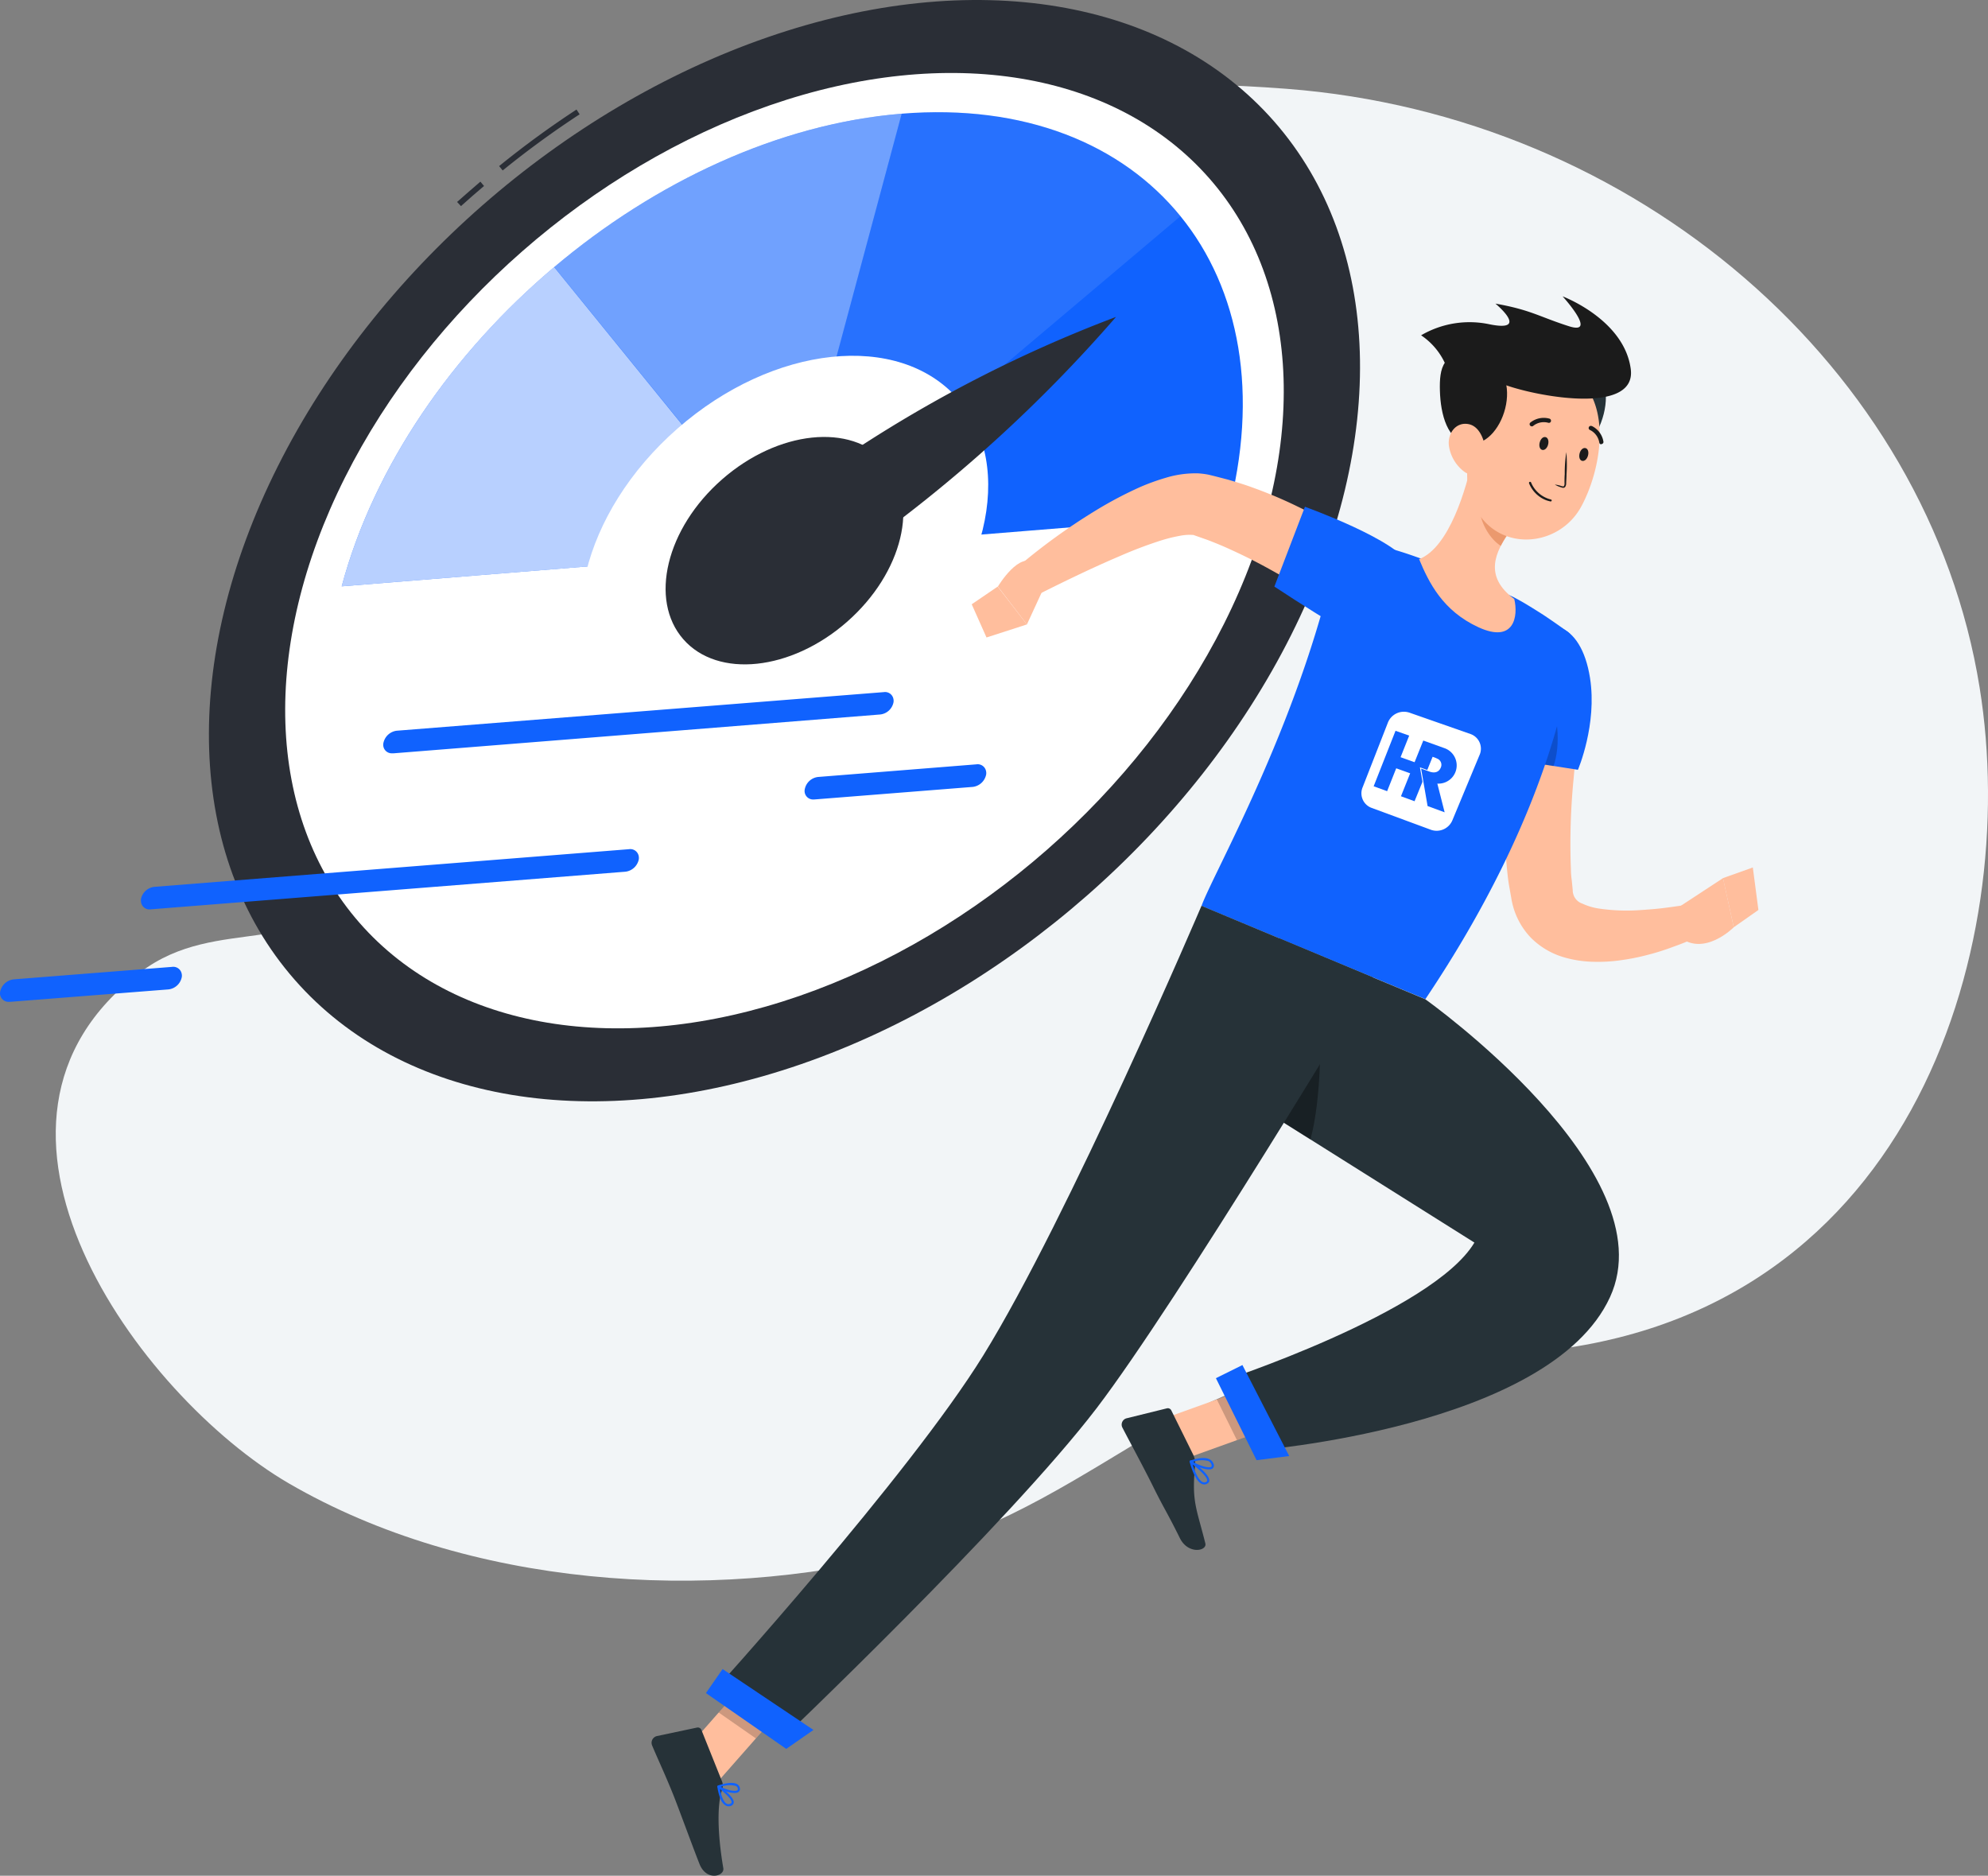 <svg xmlns="http://www.w3.org/2000/svg" viewBox="0 0 512 483.05"><rect x="0" y="0" width="512" height="483.05" fill="#808080" stroke="none"/><defs><style>.b30ebc72-51d2-4b0e-9061-15f46402c6b7{fill:#f2f5f7;}.a26440bf-1467-41b3-87fc-02915b97cf05,.b30ebc72-51d2-4b0e-9061-15f46402c6b7,.b5367e32-d3a7-4ee9-8eb9-17c3aa72aef0,.b6f13076-7551-43b0-86b6-6a2b0d9ca247,.bb581c58-aa59-410d-95af-56f17a4d2f55,.be3438e5-198c-4c6e-91df-33704d0f7834{isolation:isolate;}.b6d76ab5-4458-41b3-aa54-1fa4b24d8151{fill:#2a2e36;}.a26440bf-1467-41b3-87fc-02915b97cf05,.b5367e32-d3a7-4ee9-8eb9-17c3aa72aef0,.bb581c58-aa59-410d-95af-56f17a4d2f55,.e53f6597-cf69-46bc-9d7d-96e565f3b064,.f4a04fe4-35aa-402d-a972-0296402f5229{fill:#fff;}.f1bfc49e-3b4c-403a-bb6f-3995a1b64cc7{fill:#1062fe;}.bb581c58-aa59-410d-95af-56f17a4d2f55{opacity:0.7;}.b5367e32-d3a7-4ee9-8eb9-17c3aa72aef0{opacity:0.4;}.a26440bf-1467-41b3-87fc-02915b97cf05{opacity:0.1;}.ab446f6e-5d9c-4806-bfb7-38a3d2589c98{fill:#ffbe9d;}.a4f25ed1-9610-40fc-ac1d-6bb7f697bd1f{fill:#263238;}.be3438e5-198c-4c6e-91df-33704d0f7834{opacity:0.2;}.e53f6597-cf69-46bc-9d7d-96e565f3b064{fill-rule:evenodd;}.b6f13076-7551-43b0-86b6-6a2b0d9ca247{fill:#eb996e;}.b8123e40-f0e5-4e9a-b18e-8a3cb03e9298{fill:#1b1b1b;}</style></defs><g id="afd6a044-b297-4b6a-bb83-a05abb51f65c" data-name="background"><path class="b30ebc72-51d2-4b0e-9061-15f46402c6b7" d="M74.37,382c45.93,26.69,107.68,31,159.08,18,25.82-6.53,45-20.17,67.25-33.15,31.17-18.2,54.48-16.28,89.39-18.35,101.62-6,130.68-103.75,119.75-171.46C496.57,94.67,421.36,29.76,331.37,22.87c-60.58-4.62-116.54,3.83-164,29.72-37,20.21-41.22,52.1-47.26,89-4.62,28.19-7.56,59.66-24.9,84C79.36,248,56.3,235.1,36.1,250.41-15.37,289.23,35.69,359.47,74.37,382Z"></path></g><g id="ea5a3c21-cfd0-4275-b88f-29c7a51349e0" data-name="web-hosting"><g id="b6c8e6d9-a99e-4007-bdff-fa34b82d991e" data-name="&lt;Group&gt;"><path class="b6d76ab5-4458-41b3-aa54-1fa4b24d8151" d="M129.46,43.9l-.91-1.13a240.75,240.75,0,0,1,19.93-14.56l.8,1.23A239.55,239.55,0,0,0,129.46,43.9Z"></path><path class="b6d76ab5-4458-41b3-aa54-1fa4b24d8151" d="M118.72,53.08l-1-1.07c2-1.76,4-3.52,6-5.23l.94,1.12C122.64,49.59,120.66,51.34,118.72,53.08Z"></path><ellipse class="b6d76ab5-4458-41b3-aa54-1fa4b24d8151" cx="202.04" cy="141.81" rx="167.7" ry="118.15" transform="translate(-43.38 168.28) rotate(-41.22)"></ellipse><ellipse class="f4a04fe4-35aa-402d-a972-0296402f5229" cx="202.04" cy="141.81" rx="145.48" ry="102.49" transform="translate(-43.38 168.28) rotate(-41.22)"></ellipse><path class="f1bfc49e-3b4c-403a-bb6f-3995a1b64cc7" d="M232.23,29.28C169.23,34.38,104.65,88.94,88,151l228.13-18.47C332.78,70.42,295.23,24.18,232.23,29.28Z"></path><path class="bb581c58-aa59-410d-95af-56f17a4d2f55" d="M88,151,202,141.78l-59.28-73C116.63,90.79,96.31,120,88,151Z"></path><path class="b5367e32-d3a7-4ee9-8eb9-17c3aa72aef0" d="M232.23,29.28c-31.49,2.56-63.39,17.46-89.49,39.48l59.31,73,30.18-112.5Z"></path><path class="a26440bf-1467-41b3-87fc-02915b97cf05" d="M232.23,29.28l-30.18,112.5L304,55.7C288.87,37,263.73,26.73,232.23,29.28Z"></path><ellipse class="f4a04fe4-35aa-402d-a972-0296402f5229" cx="202.04" cy="141.81" rx="59.36" ry="41.81" transform="translate(-43.38 168.28) rotate(-41.22)"></ellipse><ellipse class="b6d76ab5-4458-41b3-aa54-1fa4b24d8151" cx="202.04" cy="141.81" rx="34.63" ry="24.4" transform="translate(-43.38 168.28) rotate(-41.22)"></ellipse><path class="b6d76ab5-4458-41b3-aa54-1fa4b24d8151" d="M287.43,81.61a343.42,343.42,0,0,0-76.59,40.6l10.72,19.2A375.11,375.11,0,0,0,287.43,81.61Z"></path><path class="f1bfc49e-3b4c-403a-bb6f-3995a1b64cc7" d="M101,194a2.19,2.19,0,0,1-2.3-2.08,2,2,0,0,1,.05-.6,4,4,0,0,1,3.43-3.14l125.43-9.94a2.19,2.19,0,0,1,2.5,1.84,2.26,2.26,0,0,1,0,.82A3.92,3.92,0,0,1,226.7,184L101.38,194Z"></path><path class="f1bfc49e-3b4c-403a-bb6f-3995a1b64cc7" d="M209.53,205.89a2.19,2.19,0,0,1-2.26-2.67,3.93,3.93,0,0,1,3.44-3.13l40.74-3.25a2.2,2.2,0,0,1,2.52,1.83,2.38,2.38,0,0,1,0,.84,4,4,0,0,1-3.43,3.14l-40.75,3.23Z"></path><path class="f1bfc49e-3b4c-403a-bb6f-3995a1b64cc7" d="M2.31,258A2.2,2.2,0,0,1,0,255.94a2.43,2.43,0,0,1,.05-.6,4,4,0,0,1,3.5-3.13L44.29,249a2.21,2.21,0,0,1,2.52,1.86,2.16,2.16,0,0,1,0,.8,3.94,3.94,0,0,1-3.42,3.14L2.61,258Z"></path><path class="f1bfc49e-3b4c-403a-bb6f-3995a1b64cc7" d="M38.6,234.2a2.18,2.18,0,0,1-2.29-2.07,2.1,2.1,0,0,1,0-.61,3.94,3.94,0,0,1,3.42-3.13L162,218.69a2.2,2.2,0,0,1,2.51,1.85,2.45,2.45,0,0,1,0,.81,4,4,0,0,1-3.44,3.14L38.83,234.18Z"></path></g><g id="b2e1f2ae-38ba-43a8-94cf-985134f83865" data-name="&lt;Group&gt;"><polygon class="ab446f6e-5d9c-4806-bfb7-38a3d2589c98" points="300.97 364.87 306.15 375.34 331.78 366.13 326.6 355.66 300.97 364.87"></polygon><polygon class="ab446f6e-5d9c-4806-bfb7-38a3d2589c98" points="176.38 450.92 184.16 459.64 203.96 437.15 194.37 430.49 176.38 450.92"></polygon><path class="a4f25ed1-9610-40fc-ac1d-6bb7f697bd1f" d="M185.94,458.72l-5.3-13.23a1,1,0,0,0-1.09-.6l-10.34,2.19a1.78,1.78,0,0,0-1.36,2.11,3,3,0,0,0,.1.32c1.78,4.22,3.26,7.27,5.4,12.57,1.33,3.3,5,13.39,6.8,17.94s6.47,3.16,6.14,1.11c-1.56-9.15-1.6-16.56-.31-20.3A2.9,2.9,0,0,0,185.94,458.72Z"></path><path class="a4f25ed1-9610-40fc-ac1d-6bb7f697bd1f" d="M307.33,374.67l-5.66-11.44a1,1,0,0,0-1.15-.54l-10.33,2.55a1.68,1.68,0,0,0-1.27,2,1.56,1.56,0,0,0,.15.41c2.11,4.09,5.3,9.92,7.87,15.1,3,6.07,3.41,6.26,6.93,13.36,2.12,4.29,7.06,3.35,6.56,1.35-2.27-9.08-3.53-10.65-2.66-19.89A5.33,5.33,0,0,0,307.33,374.67Z"></path><path class="ab446f6e-5d9c-4806-bfb7-38a3d2589c98" d="M408.09,176.76c-.54,3.78-1.12,7.86-1.57,11.8s-.9,8-1.24,11.94a170.38,170.38,0,0,0-.7,23.37,20.73,20.73,0,0,0,.21,2.77l.26,2.6a3.63,3.63,0,0,0,2.49,3.47,15.46,15.46,0,0,0,4.14,1.25,49.08,49.08,0,0,0,10.83.41c1.91-.13,3.86-.27,5.82-.51s4-.54,5.82-.81l2.83,8.31q-3,1.41-6.17,2.51a59.42,59.42,0,0,1-6.33,2,56.47,56.47,0,0,1-6.68,1.36,41.23,41.23,0,0,1-7.19.46,29.17,29.17,0,0,1-8-1.21,19.91,19.91,0,0,1-8.35-5,19,19,0,0,1-4.83-9.12c-.1-.45-.15-.7-.19-1l-.15-.84-.3-1.72c-.22-1.14-.37-2.26-.5-3.38a150.74,150.74,0,0,1-.55-26.19c.28-4.28.58-8.53,1.11-12.75s1-8.36,1.84-12.75Z"></path><path class="f1bfc49e-3b4c-403a-bb6f-3995a1b64cc7" d="M389.45,166.23c-7.66,8.13-4.57,28.66-4.57,28.66l21.51,3.35s5-11.64,3.11-23.65C407.2,160,397.82,157.28,389.45,166.23Z"></path><path class="be3438e5-198c-4c6e-91df-33704d0f7834" d="M396.45,175.23c-3.55-4.57-7.28-6.2-9.26-5.82-4.76,9.33-2.34,25.42-2.34,25.42l15.24,2.48C401.83,192.58,402.05,182.38,396.45,175.23Z"></path><path class="ab446f6e-5d9c-4806-bfb7-38a3d2589c98" d="M431.29,234.31l12.47-8.17,2.76,12.66s-7.75,7.85-14.22,2.31Z"></path><polygon class="ab446f6e-5d9c-4806-bfb7-38a3d2589c98" points="451.43 223.4 452.87 234.34 446.52 238.8 443.74 226.14 451.43 223.4"></polygon><polygon class="be3438e5-198c-4c6e-91df-33704d0f7834" points="331.76 366.14 318.57 370.88 313.39 360.41 326.58 355.66 331.76 366.14"></polygon><polygon class="be3438e5-198c-4c6e-91df-33704d0f7834" points="194.37 430.49 203.96 437.15 194.67 447.69 185.08 441.01 194.37 430.49"></polygon><path class="f1bfc49e-3b4c-403a-bb6f-3995a1b64cc7" d="M345.14,138.15c-8.85,45.28-32.41,86.12-35.7,95.15,8.44,3.53,40.3,16.8,57.66,24,32.38-48.18,37.34-83,38.08-91.48a3.45,3.45,0,0,0-1.46-3.13c-1.38-1-3.59-2.58-6.28-4.37-1.46-.93-3-1.9-4.69-2.91-.91-.54-1.86-1.06-2.82-1.57a233.24,233.24,0,0,0-24.52-10.19c-1.57-.56-3.19-1.12-4.77-1.61s-2.91-.89-4.3-1.27C350.14,139.14,345.14,138.15,345.14,138.15Z"></path><path class="e53f6597-cf69-46bc-9d7d-96e565f3b064" d="M362.8,183.46l16,5.6a4,4,0,0,1,2.21,5.47l-6.93,16.66a4.4,4.4,0,0,1-5.45,2.54L353.11,208a4,4,0,0,1-2.16-5.28l6.45-16.51a4.43,4.43,0,0,1,5.4-2.74"></path><path class="f1bfc49e-3b4c-403a-bb6f-3995a1b64cc7" d="M364.31,206.34l-3.5-1.28,2.37-5.91-3.59-1.29-2.34,5.89-3.47-1.26,5.63-14.29,3.52,1.24L360.71,195l3.61,1.29,2.24-5.58,5.56,2a4.7,4.7,0,0,1-1.94,9.09l1.88,7.39-4.39-1.61L366,197.93l2.16.78c1.12.4,2.34.3,2.89-1a1.71,1.71,0,0,0-.9-2.34,8.65,8.65,0,0,0-1.19-.47l-1.37,3.39-1.89-.68.65,3.73Z"></path><path class="ab446f6e-5d9c-4806-bfb7-38a3d2589c98" d="M379.41,117.4c-1.73,8.53-6.22,23.64-13.93,26.59,2.5,6,6.06,13.31,15.3,17.55s10.27-2.91,9.21-7.28c-7.92-5.82-5-12.19-.89-17.68Z"></path><path class="b6f13076-7551-43b0-86b6-6a2b0d9ca247" d="M383.35,125.2l5.73,11.31a26.59,26.59,0,0,0-2.56,4.05c-3.15-1.9-6.24-7.51-5.13-11.18A12.81,12.81,0,0,1,383.35,125.2Z"></path><path class="a4f25ed1-9610-40fc-ac1d-6bb7f697bd1f" d="M402.68,117.72c9.12.67,17.2-22.09,3.88-24.73-9-1.79-8.89,3.58-9.84,9.45S396.9,117.3,402.68,117.72Z"></path><path class="ab446f6e-5d9c-4806-bfb7-38a3d2589c98" d="M380.44,106.2c-2.34,11.35-4.29,17.87-.22,25.14,6.14,10.93,21.31,9.56,27-.85,5.12-9.39,8.11-26.37-1.61-33.79a15.82,15.82,0,0,0-25.18,9.5Z"></path><path class="b8123e40-f0e5-4e9a-b18e-8a3cb03e9298" d="M378.51,114.32c9.12.67,15.23-20.14,1.92-22.8-9-1.79-9.74,3.46-9.59,9.08C371,106.56,372.71,113.84,378.51,114.32Z"></path><path class="b8123e40-f0e5-4e9a-b18e-8a3cb03e9298" d="M385.87,98.4c6.15,3,35.83,9.37,34.12-3.39s-17.55-18.69-17.55-18.69,9.23,10.12,1.62,7.69-9.79-4.21-18.92-5.82c0,0,9,7.43-1.45,5.34A24.71,24.71,0,0,0,366,86.35a17.57,17.57,0,0,1,7.68,16.4C373,114,385.87,98.4,385.87,98.4Z"></path><path class="ab446f6e-5d9c-4806-bfb7-38a3d2589c98" d="M373.17,114.86a10.19,10.19,0,0,0,3.95,6.62c2.8,2,5.34-.31,5.53-3.71.16-3.07-1.09-7.85-4.36-8.53S372.73,111.57,373.17,114.86Z"></path><path class="a4f25ed1-9610-40fc-ac1d-6bb7f697bd1f" d="M329.39,241.62l-12.13,39.09L379.73,320c-10.78,18-65.57,35.88-65.57,35.88l8.73,17.72s76.29-5.82,91.76-39.55c14.89-32.39-47.58-76.72-47.58-76.72Z"></path><path class="be3438e5-198c-4c6e-91df-33704d0f7834" d="M337.5,293.44l-10.9-6.83L340,267.11S340.39,282.74,337.5,293.44Z"></path><path class="be3438e5-198c-4c6e-91df-33704d0f7834" d="M337.5,293.44l-10.9-6.83L340,267.11S340.39,282.74,337.5,293.44Z"></path><path class="a4f25ed1-9610-40fc-ac1d-6bb7f697bd1f" d="M353.56,251.7s-50.38,83.79-71.17,111c-22.77,29.77-81.74,85.85-81.74,85.85l-17.56-12.22S234,380.17,253.21,349.1c21.9-35.39,56.23-115.83,56.23-115.83Z"></path><polygon class="f1bfc49e-3b4c-403a-bb6f-3995a1b64cc7" points="202.49 450.39 181.81 436.02 186.1 429.83 209.5 445.51 202.49 450.39"></polygon><polygon class="f1bfc49e-3b4c-403a-bb6f-3995a1b64cc7" points="323.62 376.04 313.15 354.92 319.98 351.54 332.03 374.97 323.62 376.04"></polygon><path class="b8123e40-f0e5-4e9a-b18e-8a3cb03e9298" d="M396.55,113.93c-.25.9,0,1.77.63,1.93s1.28-.44,1.52-1.35,0-1.78-.64-1.94S396.8,113,396.55,113.93Z"></path><path class="b8123e40-f0e5-4e9a-b18e-8a3cb03e9298" d="M406.82,116.75c-.24.92,0,1.77.63,1.93s1.28-.43,1.53-1.35,0-1.77-.63-1.93S407.07,115.82,406.82,116.75Z"></path><path class="b8123e40-f0e5-4e9a-b18e-8a3cb03e9298" d="M400.44,124.8a6.85,6.85,0,0,1,1.72.38c.26.08.52.13.63,0a1.34,1.34,0,0,0,.14-.81c0-.71,0-1.45.06-2.23a35.24,35.24,0,0,1,.41-5.7,36.62,36.62,0,0,1,.05,5.72c0,.78-.06,1.52-.09,2.22a1.67,1.67,0,0,1-.28,1.05.7.7,0,0,1-.57.19,1.73,1.73,0,0,1-.45-.12A6.75,6.75,0,0,1,400.44,124.8Z"></path><path class="b8123e40-f0e5-4e9a-b18e-8a3cb03e9298" d="M398.16,128.81a7.82,7.82,0,0,1-4.37-4.37.3.3,0,0,1,.19-.35.29.29,0,0,1,.35.18,7.43,7.43,0,0,0,5.09,4.36.26.26,0,0,1,.21.31v0a.28.28,0,0,1-.34.19h0A8.56,8.56,0,0,1,398.16,128.81Z"></path><path class="b8123e40-f0e5-4e9a-b18e-8a3cb03e9298" d="M394.28,109.75a.63.63,0,0,1-.22-.18.54.54,0,0,1,.08-.75l0,0a5.52,5.52,0,0,1,4.95-1,.57.57,0,0,1,.34.71.55.55,0,0,1-.7.34h0a4.34,4.34,0,0,0-3.92.86A.6.6,0,0,1,394.28,109.75Z"></path><path class="b8123e40-f0e5-4e9a-b18e-8a3cb03e9298" d="M412.21,114.39a.52.52,0,0,1-.32-.41,4.4,4.4,0,0,0-2.36-3.23.54.54,0,0,1-.35-.69.55.55,0,0,1,.69-.36l.08,0a5.45,5.45,0,0,1,3,4,.53.53,0,0,1-.41.64h0A.44.44,0,0,1,412.21,114.39Z"></path><path class="f1bfc49e-3b4c-403a-bb6f-3995a1b64cc7" d="M185.52,463.19a13.65,13.65,0,0,1-.76-3,.29.29,0,0,1,.13-.29.26.26,0,0,1,.29,0c.41.28,3.92,2.83,3.8,4.3a1,1,0,0,1-.54.77,1.64,1.64,0,0,1-1.55,0A3.36,3.36,0,0,1,185.52,463.19Zm-.07-2.43c.36,2,1,3.39,1.73,3.77a1,1,0,0,0,1-.08c.21-.08.24-.2.24-.29C188.5,463.4,186.78,461.82,185.45,460.76Z"></path><path class="f1bfc49e-3b4c-403a-bb6f-3995a1b64cc7" d="M184.78,460.17a.28.28,0,0,1,.16-.37h0c.13,0,3.3-1.17,4.83-.37a1.45,1.45,0,0,1,.76.95h0a1,1,0,0,1-.34,1.12c-1.09.76-4.36-.37-5.35-1.21A.24.24,0,0,1,184.78,460.17Zm5.19.25a1,1,0,0,0-.45-.48,6.37,6.37,0,0,0-3.86.22c1.28.74,3.6,1.32,4.25.87,0,0,.19-.13.1-.48h0Z"></path><path class="f1bfc49e-3b4c-403a-bb6f-3995a1b64cc7" d="M306.4,376.41a.26.26,0,0,1,.12-.26.31.31,0,0,1,.32,0c.48.37,4.68,3.51,4.61,5.14a.87.87,0,0,1-.45.73h0a1.47,1.47,0,0,1-1.46.13c-1.58-.64-2.66-3.84-3.15-5.69Zm4.5,4.73c-.12-.91-2.13-2.76-3.74-4,.77,2.5,1.71,4.17,2.6,4.54a1,1,0,0,0,.95-.09.3.3,0,0,0,.19-.29Z"></path><path class="f1bfc49e-3b4c-403a-bb6f-3995a1b64cc7" d="M306.4,376.34a.26.26,0,0,1,.18-.22c.11,0,3.08-1.16,4.83-.36a2,2,0,0,1,1.1,1.16h0a1,1,0,0,1-.23,1.27c-1.09.77-4.6-.61-5.82-1.6a.28.28,0,0,1-.06-.18Zm5.66,1.05a.89.89,0,0,0-.07-.28h0a1.45,1.45,0,0,0-.82-.86,6.42,6.42,0,0,0-3.9.22c1.46.9,4,1.73,4.69,1.27a.33.33,0,0,0,.09-.35Zm.19-.38"></path><path class="ab446f6e-5d9c-4806-bfb7-38a3d2589c98" d="M345.59,158l-4.6-3.07q-2.39-1.54-4.82-3c-3.24-2-6.53-3.89-9.85-5.71s-6.68-3.47-10.07-5c-1.69-.77-3.39-1.45-5.09-2.11l-2.55-.9L308,138l-.32-.12h0a.42.42,0,0,1-.23-.1,12.78,12.78,0,0,0-3.65.22,39.81,39.81,0,0,0-4.95,1.24,110.12,110.12,0,0,0-10.52,4c-7.06,3-14.25,6.5-21.23,10l-4.94-7.28a157.91,157.91,0,0,1,20.13-14.55,102,102,0,0,1,11.39-6,56,56,0,0,1,6.54-2.36,26.23,26.23,0,0,1,8.26-1.15,19.35,19.35,0,0,1,2.74.34l.68.16.41.1.8.2,3.2.83c2.1.63,4.21,1.25,6.22,2a113.63,113.63,0,0,1,11.83,5c3.82,1.83,7.53,3.87,11.16,6,1.79,1.11,3.58,2.23,5.34,3.39s3.45,2.33,5.34,3.74Z"></path><path class="f1bfc49e-3b4c-403a-bb6f-3995a1b64cc7" d="M363,145.61c-2.58-6.38-26.92-15.1-26.92-15.1l-7.87,20.55s8.51,5.63,15.57,9.85C357.16,169,368,158.15,363,145.61Z"></path><path class="ab446f6e-5d9c-4806-bfb7-38a3d2589c98" d="M269.41,150.12l-4.93,10.69L257,151.06s5.68-9.54,9.72-5.82Z"></path><polygon class="ab446f6e-5d9c-4806-bfb7-38a3d2589c98" points="254.07 164.17 250.26 155.62 256.95 151.06 264.48 160.81 254.07 164.17"></polygon></g></g></svg>